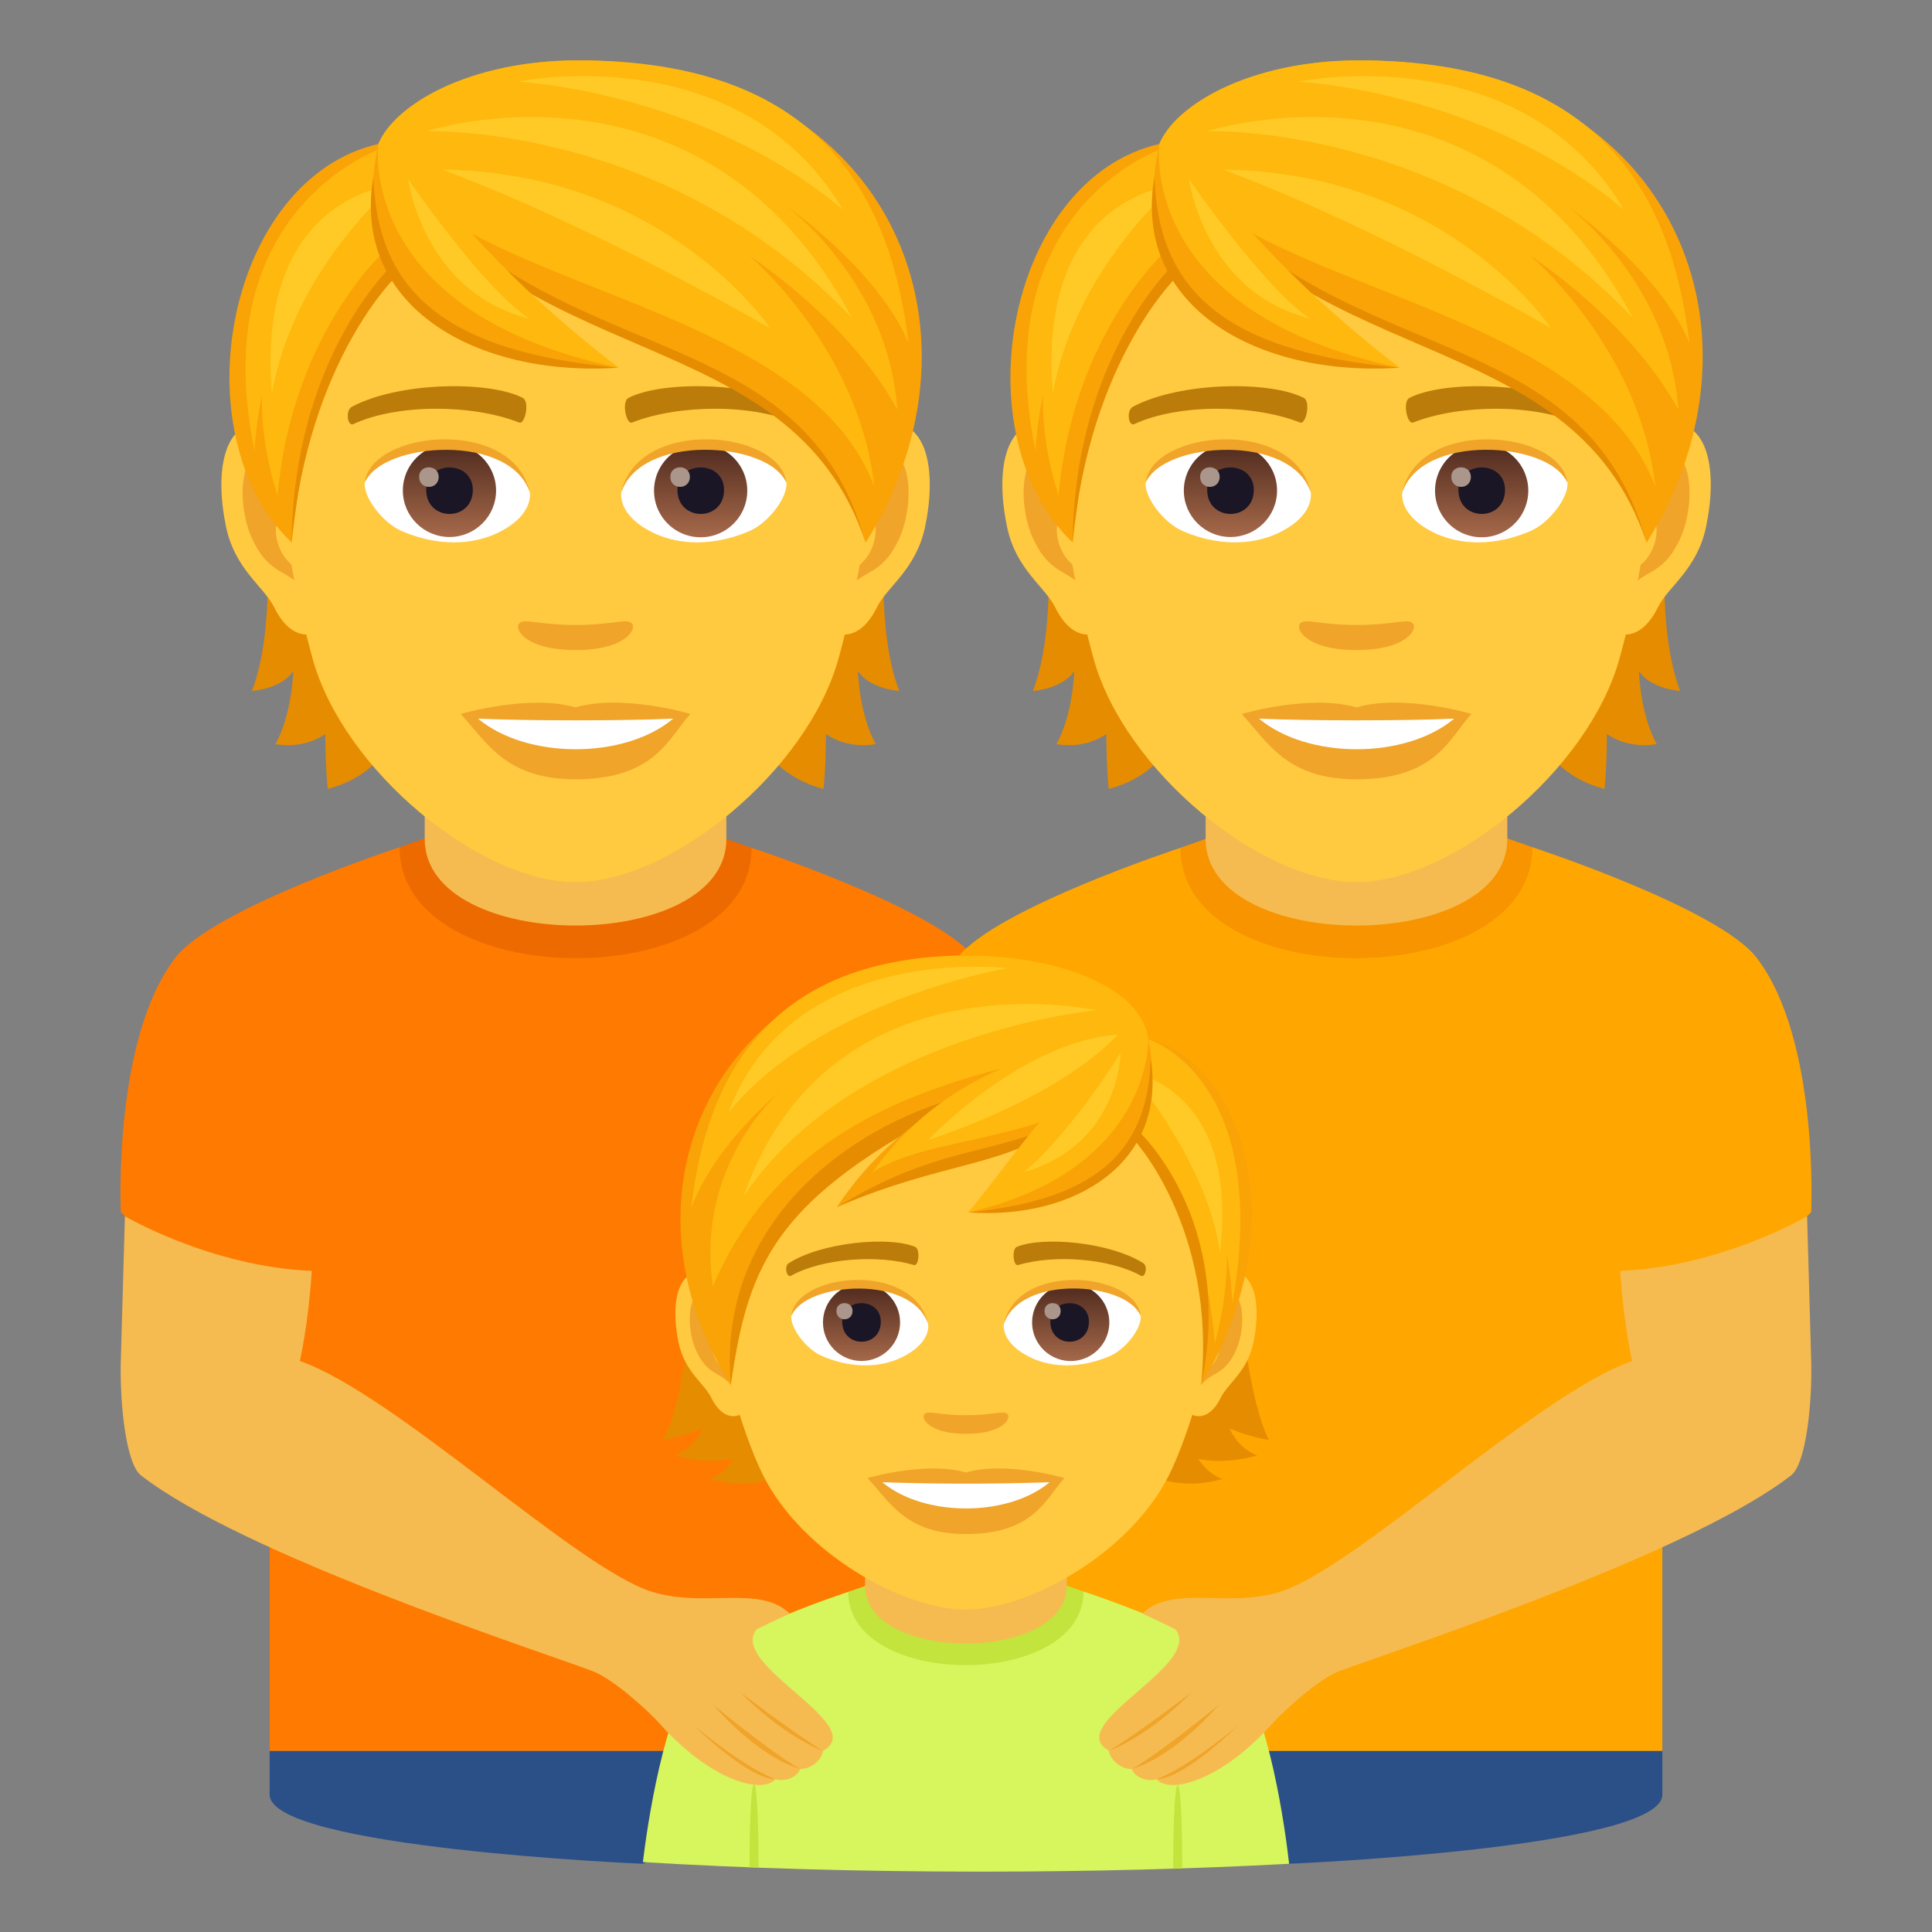 <svg xmlns="http://www.w3.org/2000/svg" xml:space="preserve" style="enable-background:new 0 0 64 64" viewBox="0 0 64 64"><rect x="0" y="0" width="64" height="64" fill="#808080" stroke="none"/><path d="m30.197 58-8.905 3.74s-12.36-.52-12.36-2.292V58h21.265z" style="fill:#2b4f87"/><path d="M5.812 31.723c1.271-1.645 7.426-3.657 7.426-3.657l11.659.019s6.119 2.006 7.386 3.641c2.084 2.689 2.849 5.358 2.849 5.358l-4.934 3V58H8.933V45.084l-4.931-4.93s-.27-5.74 1.81-8.43z" style="fill:#ff7a00"/><path d="M24.897 28.085c0 4.888-11.659 4.87-11.659-.02l1.17-.412h9.269l1.22.432z" style="fill:#ed6a00"/><path d="M24.063 27.79c0 3.826-9.994 3.826-9.994 0v-4.234h9.993v4.234z" style="fill:#f5bb51"/><path d="m33.803 58 8.905 3.74s12.36-.52 12.36-2.292V58H33.803z" style="fill:#2b4f87"/><path d="M58.188 31.723c-1.271-1.645-7.426-3.657-7.426-3.657l-11.659.019s-6.119 2.006-7.386 3.641c-2.084 2.689-2.849 5.358-2.849 5.358l4.934 3V58h21.265V45.084l4.931-4.93s.27-5.74-1.81-8.43z" style="fill:#ffa600"/><path d="M39.103 28.085c0 4.888 11.659 4.87 11.659-.02l-1.17-.412h-9.269l-1.22.432z" style="fill:#f79400"/><path d="M39.938 27.79c0 3.826 9.993 3.826 9.993 0v-4.234h-9.993v4.234z" style="fill:#f5bb51"/><path d="M32.593 62h-.184.184z" style="opacity:.5;fill:#1a1626"/><path d="m35.892 52.721-7.792.012s-4.09 1.331-4.937 2.416c-1.186 1.519-1.731 5.412-1.867 6.535 3.45.21 7.28.315 11.113.316h.184c3.467-.001 6.93-.088 10.111-.26-.119-1.047-.645-5.049-1.85-6.593-.849-1.092-4.962-2.426-4.962-2.426z" style="fill:#d7f55d"/><path d="M28.1 52.733c0 3.242 7.792 3.23 7.792-.012l-.782-.274h-6.195l-.815.286z" style="fill:#c3e33d"/><path d="M28.657 52.538c0 2.538 6.679 2.538 6.679 0V49.73h-6.679v2.807z" style="fill:#f5bb51"/><path d="m25.128 61.869-.299-.012c0-3.68.299-3.669.299.012zm14.035.024-.3.013c0-3.68.3-3.694.3-.013z" style="fill:#c3e33d"/><path d="M59.998 45.084c-.045-1.625-.136-4.794-.136-4.794s-2.856 1.677-6.19 1.809c.119 1.82.395 2.985.395 2.985-3.16 1.11-9.138 6.838-11.637 7.637-1.764.564-3.589-.238-4.589.731a33.8 33.8 0 0 1 1.094.52c.967 1.182-3.78 3.166-2.192 4.029 0 .23.33.601.75.601.097.282.527.429.819.337.455.51 2.176.037 3.87-1.88.233-.261 1.443-1.426 2.201-1.707 1.978-.735 11.574-3.857 14.949-6.479.503-.39.703-2.433.666-3.789z" style="fill:#f5bb51"/><path d="M39.472 56.06s-1.603 1.231-2.728 1.94c1.47-.597 2.728-1.94 2.728-1.94zm.906.406S38.535 58 37.493 58.602c1.514-.47 2.885-2.136 2.885-2.136zm-2.066 2.474c.948-.026 2.723-1.802 2.723-1.802s-1.635 1.389-2.723 1.801z" style="fill:#f0a429"/><path d="M4.002 45.084c.045-1.625.136-4.794.136-4.794s2.856 1.677 6.19 1.809c-.119 1.82-.395 2.985-.395 2.985 3.16 1.11 9.137 6.838 11.637 7.637 1.764.564 3.589-.238 4.589.731-.781.36-1.094.52-1.094.52-.968 1.182 3.78 3.166 2.191 4.029 0 .23-.329.601-.749.601-.098.282-.527.429-.819.337-.455.51-2.176.037-3.87-1.88-.233-.261-1.444-1.426-2.202-1.707-1.977-.735-11.573-3.857-14.948-6.479-.503-.39-.703-2.433-.666-3.789z" style="fill:#f5bb51"/><path d="M24.528 56.06s1.603 1.231 2.728 1.94c-1.47-.597-2.728-1.94-2.728-1.94zm-.906.406s1.843 1.534 2.885 2.136c-1.514-.47-2.885-2.136-2.885-2.136zm2.066 2.474c-.948-.026-2.723-1.802-2.723-1.802s1.635 1.389 2.723 1.801z" style="fill:#f0a429"/><path d="M34.677 17.794s.314 3.046-.46 5.097c1.089-.117 1.37-.667 1.37-.667s-.037 1.427-.591 2.427c1.023.169 1.652-.338 1.652-.338s0 1.08.08 1.821c2.98-.77 2.802-4.238 2.802-4.238l-4.853-4.102zm20.981 5.096c-.775-2.055-.46-5.096-.46-5.096l-4.849 4.102s-.178 3.468 2.802 4.238c.08-.742.08-1.821.08-1.821s.629.507 1.652.338c-.558-.995-.591-2.427-.591-2.427s.277.55 1.366.667z" style="fill:#e68c00"/><path d="M55.09 13.997c-1.573.192-2.709 5.454-1.718 6.843.136.192.948.502 1.549-.723.333-.68 1.29-1.244 1.591-2.647.38-1.793.146-3.661-1.422-3.473zm-20.305 0c1.572.192 2.708 5.454 1.718 6.843-.137.192-.949.502-1.55-.723-.333-.68-1.29-1.244-1.59-2.647-.38-1.793-.141-3.661 1.422-3.473z" style="fill:#ffc940"/><path d="M55.048 15.006c-.409.131-.86.755-1.099 1.793 1.432-.31 1.075 2.079-.169 2.126.01.24.029.488.057.746.6-.873 1.21-.52 1.816-1.821.54-1.169.413-3.163-.605-2.844zm-19.123 1.788c-.244-1.037-.69-1.661-1.098-1.788-1.014-.32-1.145 1.675-.6 2.844.605 1.295 1.215.948 1.816 1.821.028-.263.047-.507.056-.75-1.235-.057-1.586-2.413-.174-2.127z" style="fill:#f0a429"/><path d="M44.937 3.877c-6.81 0-10.091 5.548-9.683 12.678.085 1.431.483 3.501.976 5.275 1.019 3.685 5.525 7.392 8.707 7.392 3.182 0 7.684-3.708 8.707-7.392.493-1.774.892-3.84.976-5.275.409-7.13-2.872-12.678-9.683-12.678z" style="fill:#ffc940"/><path d="M52.34 13.471c-1.56-.826-4.54-.864-5.647-.291-.24.113-.08.892.117.817 1.549-.61 4.046-.625 5.492.051.192.094.272-.46.037-.577zm-14.805 0c1.559-.826 4.539-.864 5.651-.291.24.113.08.892-.117.817-1.549-.61-4.041-.625-5.492.051-.197.094-.277-.46-.042-.577z" style="fill:#bb7c0a"/><path d="M46.777 20.629c-.192-.137-.652.075-1.84.075s-1.643-.212-1.84-.075c-.235.164.136.905 1.84.905 1.7 0 2.07-.741 1.84-.905zm-1.84 2.806c-1.53-.45-3.802.216-3.802.216.864.944 1.498 2.164 3.802 2.164 2.638 0 3.089-1.385 3.802-2.164 0-.005-2.272-.671-3.802-.216z" style="fill:#f0a429"/><path d="M41.708 23.806c1.605 1.347 4.849 1.356 6.463 0-1.713.075-4.74.075-6.463 0zm1.713-7.524c.056.451-.249.986-1.094 1.385-.54.253-1.656.554-3.13-.066-.657-.277-1.3-1.145-1.244-1.624.798-1.502 4.722-1.722 5.468.305z" style="fill:#fff"/><linearGradient id="a" x1="-1208.126" x2="-1208.126" y1="170.611" y2="170.142" gradientTransform="translate(7978.266 -1103.139) scale(6.57)" gradientUnits="userSpaceOnUse"><stop offset="0" style="stop-color:#a6694a"/><stop offset="1" style="stop-color:#4f2a1e"/></linearGradient><path d="M40.76 14.71c.85 0 1.544.69 1.544 1.54s-.69 1.539-1.544 1.539c-.85 0-1.544-.69-1.544-1.54s.69-1.539 1.544-1.539z" style="fill:url(#a)"/><path d="M39.99 16.226c0 1.065 1.544 1.065 1.544 0-.005-.99-1.544-.99-1.544 0z" style="fill:#1a1626"/><path d="M39.755 15.794c0 .446.648.446.648 0-.005-.418-.648-.418-.648 0z" style="fill:#ab968c"/><path d="M43.43 16.343c-.624-2.013-4.895-1.713-5.477-.361.216-1.737 4.942-2.192 5.477.361z" style="fill:#f0a429"/><path d="M46.453 16.282c-.056.451.249.986 1.094 1.385.54.253 1.657.554 3.13-.066.663-.277 1.3-1.145 1.245-1.624-.798-1.502-4.722-1.722-5.469.305z" style="fill:#fff"/><linearGradient id="b" x1="-1209.558" x2="-1209.558" y1="170.611" y2="170.142" gradientTransform="translate(7995.996 -1103.139) scale(6.57)" gradientUnits="userSpaceOnUse"><stop offset="0" style="stop-color:#a6694a"/><stop offset="1" style="stop-color:#4f2a1e"/></linearGradient><path d="M49.082 14.71a1.544 1.544 0 1 1 0 3.088 1.544 1.544 0 0 1 0-3.088z" style="fill:url(#b)"/><path d="M48.312 16.226c0 1.065 1.544 1.065 1.544 0-.004-.99-1.544-.99-1.544 0z" style="fill:#1a1626"/><path d="M48.077 15.794c0 .446.648.446.648 0-.005-.418-.648-.418-.648 0z" style="fill:#ab968c"/><path d="M46.444 16.343c.624-2.008 4.89-1.722 5.473-.361-.211-1.737-4.938-2.192-5.473.361z" style="fill:#f0a429"/><path d="M38.52 4.943c3.568 3.403 14.185 5.534 16.025 13.029-2.51-7.524-11.744-5.412-16.024-13.03z" style="fill:#e68c00"/><path d="M45.04 2c-4.144 0-6.214 1.877-6.636 2.77 5.167 7.889 13.926 5.218 16.141 13.207C59 10.885 55.301 2 45.04 2z" style="fill:#f9a307"/><path d="M45.04 2c-3.69 0-6.123 1.499-6.636 2.77 1.787 4.814 14.055 4.96 16.432 11.359-.5-4.592-4.138-7.654-4.138-7.654s3.272 2.113 4.899 5.095c-.303-4.282-3.68-6.748-3.68-6.748s3.045 2.113 4.05 4.549C55.373 6.433 53.001 2 45.041 2z" style="fill:#ffb80d"/><path d="M53.797 6.949c-3.423-5.767-10.775-4.247-10.775-4.247s6.117.318 10.776 4.247z" style="fill:#ffca25"/><path d="M54.096 10.538c-4.916-9.2-14.106-6.19-14.106-6.19s7.95-.305 14.106 6.19z" style="fill:#ffca25"/><path d="M40.51 5.616c5.064 1.877 10.877 5.26 10.877 5.26s-3.437-5.162-10.878-5.26z" style="fill:#ffca25"/><path d="M38.404 4.77c-5.009 1.144-6.623 9.597-2.873 13.202.465-3.844.915-6.313 3.469-8.913 0 0 .15-2.286-.596-4.29z" style="fill:#f9a307"/><path d="M38.882 8.763s-3.29 3.051-3.351 9.209c.563-6.101 3.502-8.857 3.502-8.857l-.15-.352z" style="fill:#e68c00"/><path d="M38.455 4.943s-5.81 1.985-4.154 9.983c.038-.645.126-1.241.244-1.803-.01.998.138 2.094.521 3.29.502-5.556 3.727-8.27 3.727-8.27l-.338-3.2z" style="fill:#ffb80d"/><path d="M34.877 13.03c.742-4.153 4.04-6.892 4.04-6.892s-4.585.303-4.04 6.892z" style="fill:#ffca25"/><path d="M38.404 4.77c-1.366 6.195 5.181 7.41 7.955 7.41-4.984-3.454-7.956-7.41-7.956-7.41z" style="fill:#f9a307"/><path d="M38.24 5.872c.13 3.549 2.064 5.764 8.12 6.308-4.736.32-8.848-2.046-8.12-6.308z" style="fill:#e68c00"/><path d="M38.404 4.77s-.759 5.579 7.955 7.41c-4.802-3.705-5.67-5.845-7.956-7.41z" style="fill:#ffb80d"/><path d="M43.407 10.558c-1.536-1.004-4.017-4.624-4.017-4.624s.486 3.74 4.017 4.624z" style="fill:#ffca25"/><path d="M8.806 17.794s.314 3.046-.46 5.097c1.089-.117 1.37-.667 1.37-.667s-.037 1.427-.591 2.427c1.023.169 1.652-.338 1.652-.338s0 1.08.08 1.821c2.98-.77 2.802-4.238 2.802-4.238l-4.853-4.102zm20.981 5.096c-.775-2.055-.46-5.096-.46-5.096l-4.849 4.102s-.178 3.468 2.802 4.238c.08-.742.08-1.821.08-1.821s.629.507 1.652.338c-.558-.995-.591-2.427-.591-2.427s.277.55 1.366.667z" style="fill:#e68c00"/><path d="M29.219 13.997c-1.573.192-2.708 5.454-1.718 6.843.136.192.948.502 1.549-.723.333-.68 1.29-1.244 1.591-2.647.38-1.793.145-3.661-1.422-3.473zm-20.305 0c1.572.192 2.708 5.454 1.718 6.843-.137.192-.949.502-1.55-.723-.333-.68-1.29-1.244-1.59-2.647-.38-1.793-.141-3.661 1.422-3.473z" style="fill:#ffc940"/><path d="M29.177 15.006c-.409.131-.86.755-1.099 1.793 1.432-.31 1.075 2.079-.169 2.126.01.24.028.488.057.746.6-.873 1.21-.52 1.816-1.821.54-1.169.413-3.163-.605-2.844zm-19.123 1.788c-.244-1.037-.69-1.661-1.098-1.788-1.014-.32-1.145 1.675-.6 2.844.605 1.295 1.215.948 1.816 1.821.028-.263.046-.507.056-.75-1.235-.057-1.587-2.413-.174-2.127z" style="fill:#f0a429"/><path d="M19.066 3.877c-6.81 0-10.091 5.548-9.683 12.678.085 1.431.483 3.501.976 5.275 1.019 3.685 5.525 7.392 8.707 7.392s7.684-3.708 8.707-7.392c.493-1.774.892-3.84.976-5.275.409-7.13-2.872-12.678-9.683-12.678z" style="fill:#ffc940"/><path d="M26.468 13.471c-1.558-.826-4.539-.864-5.646-.291-.24.113-.08.892.117.817 1.549-.61 4.046-.625 5.492.051.192.094.272-.46.037-.577zm-14.804 0c1.558-.826 4.539-.864 5.651-.291.24.113.08.892-.117.817-1.549-.61-4.041-.625-5.492.051-.197.094-.277-.46-.042-.577z" style="fill:#bb7c0a"/><path d="M20.906 20.629c-.192-.137-.652.075-1.84.075s-1.643-.212-1.84-.075c-.235.164.136.905 1.84.905 1.7 0 2.07-.741 1.84-.905zm-1.84 2.806c-1.53-.45-3.802.216-3.802.216.864.944 1.498 2.164 3.802 2.164 2.638 0 3.089-1.385 3.802-2.164 0-.005-2.272-.671-3.802-.216z" style="fill:#f0a429"/><path d="M15.837 23.806c1.605 1.347 4.849 1.356 6.463 0-1.713.075-4.74.075-6.463 0zm1.713-7.524c.056.451-.249.986-1.094 1.385-.54.253-1.656.554-3.13-.066-.657-.277-1.3-1.145-1.244-1.624.798-1.502 4.722-1.722 5.468.305z" style="fill:#fff"/><linearGradient id="c" x1="-1212.063" x2="-1212.063" y1="170.611" y2="170.142" gradientTransform="translate(7978.266 -1103.139) scale(6.57)" gradientUnits="userSpaceOnUse"><stop offset="0" style="stop-color:#a6694a"/><stop offset="1" style="stop-color:#4f2a1e"/></linearGradient><path d="M14.889 14.71c.85 0 1.544.69 1.544 1.54s-.69 1.539-1.544 1.539c-.85 0-1.544-.69-1.544-1.54s.69-1.539 1.544-1.539z" style="fill:url(#c)"/><path d="M14.119 16.226c0 1.065 1.544 1.065 1.544 0-.005-.99-1.544-.99-1.544 0z" style="fill:#1a1626"/><path d="M13.884 15.794c0 .446.648.446.648 0-.005-.418-.648-.418-.648 0z" style="fill:#ab968c"/><path d="M17.56 16.343c-.625-2.013-4.896-1.713-5.478-.361.216-1.737 4.942-2.192 5.477.361z" style="fill:#f0a429"/><path d="M20.582 16.282c-.056.451.249.986 1.094 1.385.54.253 1.657.554 3.13-.066.662-.277 1.3-1.145 1.244-1.624-.797-1.502-4.721-1.722-5.468.305z" style="fill:#fff"/><linearGradient id="d" x1="-1213.495" x2="-1213.495" y1="170.611" y2="170.142" gradientTransform="translate(7995.996 -1103.139) scale(6.57)" gradientUnits="userSpaceOnUse"><stop offset="0" style="stop-color:#a6694a"/><stop offset="1" style="stop-color:#4f2a1e"/></linearGradient><path d="M23.21 14.71a1.544 1.544 0 1 1 0 3.088 1.544 1.544 0 0 1 0-3.088z" style="fill:url(#d)"/><path d="M22.441 16.226c0 1.065 1.544 1.065 1.544 0-.004-.99-1.544-.99-1.544 0z" style="fill:#1a1626"/><path d="M22.206 15.794c0 .446.648.446.648 0-.005-.418-.648-.418-.648 0z" style="fill:#ab968c"/><path d="M20.573 16.343c.624-2.008 4.89-1.722 5.473-.361-.211-1.737-4.938-2.192-5.473.361z" style="fill:#f0a429"/><path d="M12.65 4.943c3.567 3.403 14.184 5.534 16.024 13.029-2.51-7.524-11.744-5.412-16.024-13.03z" style="fill:#e68c00"/><path d="M19.17 2c-4.145 0-6.215 1.877-6.638 2.77C17.7 12.658 26.46 9.987 28.674 17.976 33.13 10.885 29.43 2 19.17 2z" style="fill:#f9a307"/><path d="M19.17 2c-3.692 0-6.124 1.499-6.638 2.77 1.788 4.814 14.056 4.96 16.433 11.359-.5-4.592-4.138-7.654-4.138-7.654s3.272 2.113 4.899 5.095c-.303-4.282-3.68-6.748-3.68-6.748s3.045 2.113 4.05 4.549C29.502 6.433 27.13 2 19.17 2z" style="fill:#ffb80d"/><path d="M27.926 6.949c-3.423-5.767-10.775-4.247-10.775-4.247s6.117.318 10.775 4.247zm.3 3.589c-4.917-9.2-14.107-6.19-14.107-6.19s7.95-.305 14.107 6.19z" style="fill:#ffca25"/><path d="M14.638 5.616c5.065 1.877 10.878 5.26 10.878 5.26s-3.437-5.162-10.878-5.26z" style="fill:#ffca25"/><path d="M12.533 4.77C7.524 5.913 5.91 14.366 9.66 17.971c.465-3.844.915-6.313 3.469-8.913 0 0 .15-2.286-.596-4.29z" style="fill:#f9a307"/><path d="M13.011 8.763s-3.29 3.051-3.351 9.209c.563-6.101 3.502-8.857 3.502-8.857l-.15-.352z" style="fill:#e68c00"/><path d="M12.584 4.943s-5.81 1.985-4.154 9.983c.038-.645.126-1.241.244-1.803-.01.998.138 2.094.521 3.29.502-5.556 3.727-8.27 3.727-8.27l-.338-3.2z" style="fill:#ffb80d"/><path d="M9.006 13.03c.742-4.153 4.04-6.892 4.04-6.892s-4.585.303-4.04 6.892z" style="fill:#ffca25"/><path d="M12.533 4.77c-1.366 6.195 5.181 7.41 7.955 7.41-4.984-3.454-7.955-7.41-7.955-7.41z" style="fill:#f9a307"/><path d="M12.368 5.872c.132 3.549 2.065 5.764 8.12 6.308-4.736.32-8.847-2.046-8.12-6.308z" style="fill:#e68c00"/><path d="M12.533 4.77s-.759 5.579 7.955 7.41c-4.802-3.705-5.67-5.845-7.955-7.41z" style="fill:#ffb80d"/><path d="M17.536 10.558C16 9.554 13.52 5.934 13.52 5.934s.486 3.74 4.017 4.624z" style="fill:#ffca25"/><path d="M40.726 47.318c.406.17.838.302 1.304.381-1.313-2.726-.386-8.702-5.38-10.864-3.877.102-2.348 13.899 3.837 12.16-.345-.136-.6-.37-.79-.665.565.107 1.21.09 1.947-.117-.43-.17-.725-.49-.918-.895zM26.5 36.834c-4.468 4.967-3.217 8.139-4.53 10.865.471-.08.905-.215 1.308-.388-.194.41-.489.731-.922.902.738.206 1.382.224 1.945.117-.187.295-.444.53-.788.666 6.184 1.738 6.85-12.059 2.986-12.162z" style="fill:#e68c00"/><path d="M23.442 42.108c1.066.13 1.834 3.73 1.165 4.68-.094.133-.643.344-1.05-.494-.226-.464-.876-.852-1.077-1.81-.259-1.227-.098-2.505.962-2.376z" style="fill:#ffc940"/><path d="M23.47 42.798c.279.088.582.516.747 1.226-.972-.211-.729 1.422.115 1.453a7.103 7.103 0 0 1-.038.51c-.407-.595-.82-.356-1.23-1.243-.369-.8-.281-2.163.407-1.946z" style="fill:#f0a429"/><path d="M40.557 42.108c-1.065.13-1.834 3.73-1.163 4.68.093.133.642.344 1.05-.494.225-.464.875-.852 1.076-1.81.259-1.227.097-2.506-.963-2.376z" style="fill:#ffc940"/><path d="M39.784 44.022c.165-.709.467-1.136.745-1.224.688-.218.776 1.147.407 1.946-.41.887-.823.648-1.23 1.244a7.158 7.158 0 0 1-.038-.512c.835-.04 1.075-1.653.116-1.454z" style="fill:#f0a429"/><path d="M32 32.858c-5.821 0-8.626 4.404-8.275 10.529.071 1.232.834 4.047 1.556 5.489 1.274 2.545 4.6 4.443 6.719 4.443 2.118 0 5.447-1.898 6.72-4.443.722-1.442 1.486-4.257 1.555-5.49.353-6.124-2.452-10.528-8.274-10.528z" style="fill:#ffc940"/><path d="M33.357 46.828c-.143-.1-.481.054-1.357.054s-1.214-.154-1.358-.054c-.172.122.103.669 1.358.669 1.255 0 1.53-.547 1.357-.669zM32 48.78c-1.313-.386-3.258.183-3.258.183.74.808 1.283 1.854 3.258 1.854 2.261 0 2.647-1.19 3.259-1.854 0 0-1.947-.57-3.259-.183z" style="fill:#f0a429"/><path d="M29.23 49.1c1.377 1.155 4.155 1.162 5.54 0a81.087 81.087 0 0 1-5.54 0zm1.515-5.268c.048.374-.205.816-.908 1.148-.445.211-1.373.46-2.592-.054-.546-.23-1.078-.948-1.03-1.345.66-1.245 3.911-1.428 4.53.25z" style="fill:#fff"/><linearGradient id="e" x1="-424.079" x2="-424.079" y1="475.403" y2="475.791" gradientTransform="matrix(6.57 0 0 -6.57 2814.782 3168.527)" gradientUnits="userSpaceOnUse"><stop offset="0" style="stop-color:#a6694a"/><stop offset="1" style="stop-color:#4f2a1e"/></linearGradient><circle cx="28.539" cy="43.807" r="1.277" style="fill:url(#e)"/><path d="M27.9 43.783c0 .884 1.278.884 1.278 0 0-.82-1.278-.82-1.278 0z" style="fill:#1a1626"/><path d="M27.707 43.426c0 .37.535.37.535 0 0-.344-.535-.344-.535 0z" style="fill:#ab968c"/><path d="M30.75 43.881c-.518-1.667-4.054-1.421-4.535-.3.178-1.435 4.094-1.814 4.536.3z" style="fill:#f0a429"/><path d="M33.256 43.832c-.048.374.205.816.908 1.148.445.211 1.372.46 2.592-.054.546-.23 1.078-.948 1.03-1.345-.66-1.245-3.912-1.428-4.53.25z" style="fill:#fff"/><linearGradient id="f" x1="-425.728" x2="-425.728" y1="475.403" y2="475.791" gradientTransform="matrix(6.57 0 0 -6.57 2832.512 3168.527)" gradientUnits="userSpaceOnUse"><stop offset="0" style="stop-color:#a6694a"/><stop offset="1" style="stop-color:#4f2a1e"/></linearGradient><path d="M35.433 42.53a1.278 1.278 0 1 1 0 2.555 1.278 1.278 0 0 1 0-2.555z" style="fill:url(#f)"/><path d="M34.795 43.783c0 .884 1.277.884 1.277 0 0-.82-1.277-.82-1.277 0z" style="fill:#1a1626"/><path d="M34.6 43.426c0 .37.536.37.536 0 0-.344-.535-.344-.535 0z" style="fill:#ab968c"/><path d="M33.25 43.881c.518-1.667 4.052-1.428 4.536-.3-.18-1.435-4.094-1.814-4.536.3z" style="fill:#f0a429"/><path d="M37.868 41.842c-1.098-.694-3.311-.896-4.178-.54-.186.067-.124.648.03.605 1.194-.358 3.05-.223 4.078.356.138.076.238-.324.07-.421zm-11.737 0c1.1-.694 3.311-.896 4.179-.54.185.067.125.648-.03.605-1.196-.357-3.05-.223-4.08.356-.136.076-.236-.324-.069-.421z" style="fill:#bb7c0a"/><path d="M38.04 34.427c-.167-1.11-1.989-2.773-6.114-2.773-7.701 0-11.938 7.452-7.716 14.224-.17-4.493 2.827-7.668 6.838-9.061a11.38 11.38 0 0 0-3.32 3.168c1.935-1.071 4.252-1.583 6.214-2.08-.492.723-1.055 1.483-1.864 2.256 1.923-.25 4.289-1.013 5.474-2.424 1.982 2.36 2.715 5.022 2.238 8.14 3.382-5.7 1.036-10.88-1.75-11.45z" style="fill:#f9a307"/><path d="M32.62 36.153c-3.72.681-8.924 3.9-8.41 9.726.594-4.178 1.533-6.381 8.41-9.726z" style="fill:#e68c00"/><path d="M32.078 31.654c2.84 0 5.731.989 5.962 2.773-6.792 1.082-11.996 2.554-14.426 8.183-.59-4.073 2.234-6.457 2.234-6.457s-2.116 1.676-2.945 3.844c.49-4.396 2.653-8.343 9.175-8.343z" style="fill:#ffb80d"/><path d="M24.13 36.85c2.12-5.67 9.242-4.778 9.242-4.778s-6.2 1.047-9.242 4.779z" style="fill:#ffca25"/><path d="M24.625 39.643c2.845-8.142 11.69-6.175 11.69-6.175s-8.055.729-11.69 6.175zm6.008-1.106c2.311-1.435 5.745-3.894 5.745-3.894s-2.303 3.277-5.745 3.894z" style="fill:#ffca25"/><path d="M38.04 34.427s4.103 1.257 2.787 8.74a12.484 12.484 0 0 0-.187-1.605c.009.888-.105 1.864-.399 2.93-.385-4.948-2.855-7.364-2.855-7.364l.654-2.7z" style="fill:#ffb80d"/><path d="M37.667 37.424s3.285 2.942 2.123 8.453c.515-5.173-2.238-8.14-2.238-8.14l.115-.313z" style="fill:#e68c00"/><path d="M40.41 41.494c-.366-2.924-2.97-5.985-2.97-5.985s3.633.494 2.97 5.985z" style="fill:#ffca25"/><path d="M38.04 34.427c1.016 4.98-3.898 5.734-5.962 5.734 2.287-2.095 2.806-4.91 5.962-5.734z" style="fill:#f9a307"/><path d="M38.118 35.084c-.097 2.852-1.536 4.64-6.04 5.077 3.523.257 6.582-1.652 6.04-5.077z" style="fill:#e68c00"/><path d="M38.04 34.427c-1.978 4.34-5.58 3.132-10.312 5.558 3.457-5.271 10.312-5.558 10.312-5.558z" style="fill:#f9a307"/><path d="M35.427 37.106c-2.803 1.243-4.344.84-7.7 2.879 3.619-1.561 5.564-1.283 7.7-2.879z" style="fill:#e68c00"/><path d="M38.04 34.427c-1.968 3.606-6.876 2.938-9.14 4.41 3.35-4.74 9.14-4.41 9.14-4.41z" style="fill:#ffb80d"/><path d="M37.037 34.273c-2.11 2.202-6.287 3.486-6.287 3.486s3.082-3.271 6.287-3.486z" style="fill:#ffca25"/><path d="M38.04 34.427s.136 4.325-5.962 5.734c2.078-2.527 2.981-4.375 5.962-5.734z" style="fill:#ffb80d"/><path d="M33.914 38.83c1.622-1.358 3.207-3.958 3.207-3.958s-.015 3.031-3.207 3.958z" style="fill:#ffca25"/></svg>
